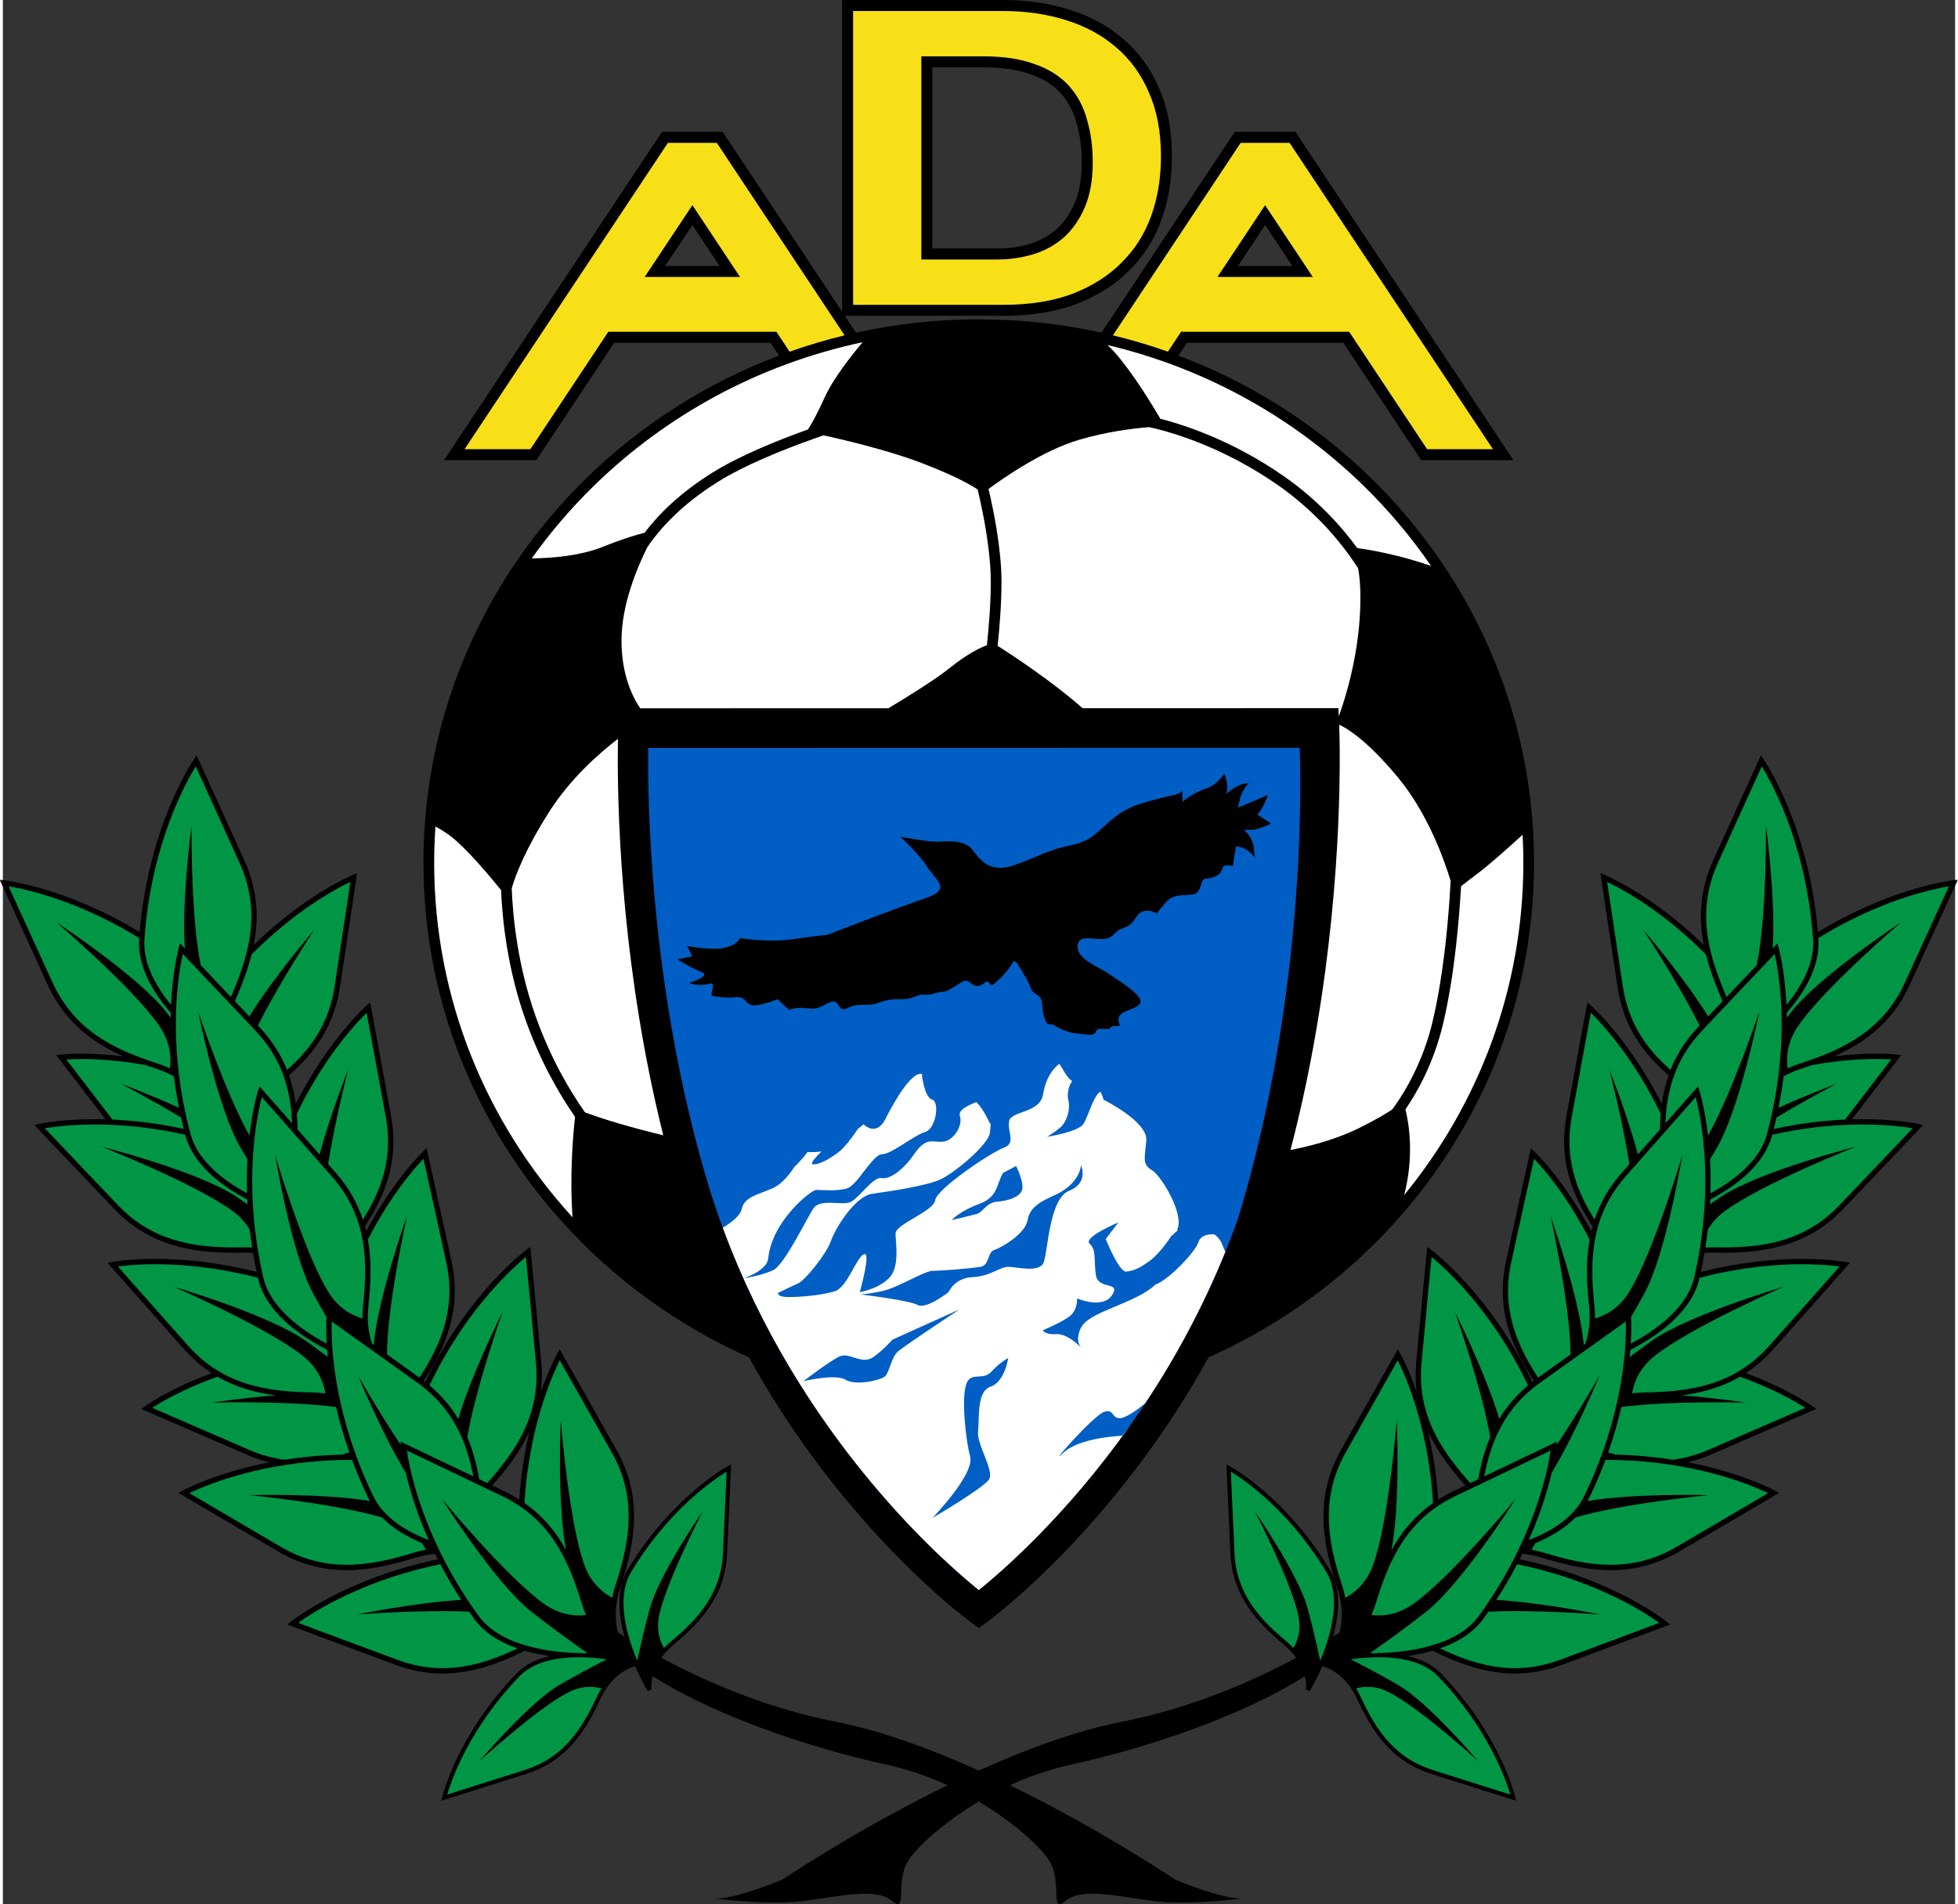 <?xml version="1.0" encoding="UTF-8" standalone="no"?>
<!-- Generator: Adobe Illustrator 15.0.2, SVG Export Plug-In . SVG Version: 6.00 Build 0)  -->

<svg
   xmlns:dc="http://purl.org/dc/elements/1.1/"
   xmlns:cc="http://creativecommons.org/ns#"
   xmlns:rdf="http://www.w3.org/1999/02/22-rdf-syntax-ns#"
   xmlns:svg="http://www.w3.org/2000/svg"
   xmlns="http://www.w3.org/2000/svg"
   xmlns:sodipodi="http://sodipodi.sourceforge.net/DTD/sodipodi-0.dtd"
   xmlns:inkscape="http://www.inkscape.org/namespaces/inkscape"
   version="1.1"
   id="Capa_1"
   x="0px"
   y="0px"
   width="142.929"
   height="138.994"
   viewBox="0 0 564.339 550.417"
   enable-background="new 0 0 612 792"
   xml:space="preserve"
   inkscape:version="0.48.2 r9819"
   sodipodi:docname="ad_alcorcon.svg"><rect x="0" y="0" width="564.339" height="550.417" fill="#333333" stroke="none"/><defs
   id="defs113" /><sodipodi:namedview
   pagecolor="#ffffff"
   bordercolor="#666666"
   borderopacity="1"
   objecttolerance="10"
   gridtolerance="10"
   guidetolerance="10"
   inkscape:pageopacity="0"
   inkscape:pageshadow="2"
   inkscape:window-width="1280"
   inkscape:window-height="968"
   id="namedview111"
   showgrid="false"
   fit-margin-top="0"
   fit-margin-left="0"
   fit-margin-right="0"
   fit-margin-bottom="0"
   inkscape:zoom="5.4031031"
   inkscape:cx="71.464523"
   inkscape:cy="69.497101"
   inkscape:window-x="-4"
   inkscape:window-y="-4"
   inkscape:window-maximized="1"
   inkscape:current-layer="Capa_1" />
<path
   d="m 551.198,284.735 c 6.487,-14.133 13.342,-29.182 13.342,-29.182 l 0.559,-1.232 -1.347,0.146 c -0.073,0.009 -17.665,1.942 -39.096,14.977 -2.646,-31.145 -15.646,-49.884 -15.695,-49.955 l -0.772,-1.111 -0.563,1.232 c 0,0 -6.873,15.04 -13.266,29.203 -2.505,5.536 -3.526,10.866 -3.524,16.011 0,2.822 0.312,5.584 0.841,8.299 -15.146,-14.694 -28.546,-20.167 -28.608,-20.193 l -1.253,-0.511 0.199,1.338 c 0,0.002 2.428,16.355 4.77,31.724 1.733,11.354 7.501,19.119 14.715,25.336 -0.945,2.717 -1.575,5.482 -1.964,8.277 -9.537,-18.833 -20.43,-28.383 -20.479,-28.428 l -1.018,-0.894 -0.249,1.333 c -0.002,0 -3.027,16.267 -5.809,31.547 -0.457,2.515 -0.671,4.932 -0.671,7.261 0,9.439 3.51,17.348 8.235,24.568 -0.131,0.477 -0.266,0.953 -0.379,1.432 -8.084,-15.185 -16.423,-23.023 -16.468,-23.065 l -0.985,-0.927 -0.296,1.323 c 0,0 -3.588,16.136 -6.902,31.324 -0.647,2.968 -0.945,5.814 -0.945,8.544 0.002,9.936 3.93,18.308 8.968,26.037 -0.138,0.106 -0.278,0.211 -0.416,0.317 -12.518,-25.904 -29.225,-38.16 -29.289,-38.21 l -1.093,-0.8 -0.132,1.348 c 0,0.003 -1.605,16.464 -3.045,31.95 -0.122,1.318 -0.184,2.608 -0.184,3.868 0,1.621 0.107,3.185 0.293,4.705 -2.488,-7.128 -4.743,-11.08 -4.761,-11.113 l -0.674,-1.175 -0.669,1.18 c 0,0 -8.153,14.39 -15.768,27.939 -3.66,6.515 -5.053,12.915 -5.051,19.161 0,6.973 1.72,13.745 3.894,20.376 1.004,3.063 1.376,5.776 1.376,8.127 0,1.941 -0.254,3.631 -0.62,5.062 -0.603,0.384 -1.233,0.78 -1.901,1.194 0.871,-3.147 1.477,-6.478 1.481,-9.723 0,-3.396 -0.657,-6.704 -2.378,-9.561 -12.839,-21.326 -28.929,-29.955 -28.987,-29.987 l -0.922,-0.495 0.044,1.045 c 0,0 0.553,12.729 1.113,24.686 0.559,12.187 7.56,19.787 15.369,26.288 1.553,1.298 2.733,2.612 3.639,3.886 -12.596,6.76 -30.218,14.514 -50.281,18.456 -13.372,2.628 -27.85,7.983 -41.477,14.131 -13.626,-6.147 -28.104,-11.503 -41.476,-14.131 -20.063,-3.942 -37.686,-11.696 -50.282,-18.456 0.906,-1.273 2.085,-2.588 3.639,-3.886 7.808,-6.501 14.81,-14.102 15.369,-26.288 0.561,-11.956 1.113,-24.686 1.113,-24.686 l 0.044,-1.045 -0.922,0.495 c -0.059,0.032 -16.148,8.661 -28.988,29.987 -1.721,2.856 -2.378,6.165 -2.378,9.561 0.005,3.245 0.611,6.575 1.481,9.723 -0.667,-0.414 -1.298,-0.811 -1.901,-1.194 -0.365,-1.431 -0.62,-3.12 -0.62,-5.062 0,-2.351 0.372,-5.063 1.376,-8.127 2.173,-6.631 3.894,-13.403 3.894,-20.376 0.002,-6.246 -1.391,-12.646 -5.051,-19.161 -7.614,-13.55 -15.768,-27.939 -15.768,-27.939 l -0.669,-1.18 -0.673,1.175 c -0.018,0.033 -2.272,3.985 -4.761,11.113 0.186,-1.521 0.292,-3.084 0.292,-4.705 0,-1.26 -0.061,-2.55 -0.182,-3.868 -1.44,-15.486 -3.045,-31.947 -3.045,-31.95 l -0.132,-1.348 -1.093,0.8 c -0.064,0.05 -16.772,12.306 -29.289,38.21 -0.138,-0.106 -0.279,-0.211 -0.416,-0.317 5.038,-7.729 8.965,-16.102 8.967,-26.037 0,-2.729 -0.297,-5.576 -0.945,-8.544 -3.315,-15.188 -6.903,-31.324 -6.903,-31.324 l -0.295,-1.323 -0.985,0.927 c -0.045,0.042 -8.385,7.881 -16.468,23.065 -0.113,-0.479 -0.248,-0.955 -0.378,-1.432 4.725,-7.221 8.235,-15.129 8.235,-24.568 0,-2.329 -0.213,-4.746 -0.671,-7.261 -2.779,-15.28 -5.806,-31.547 -5.808,-31.547 l -0.249,-1.333 -1.018,0.894 c -0.05,0.045 -10.941,9.595 -20.479,28.428 -0.389,-2.795 -1.019,-5.561 -1.964,-8.277 7.214,-6.217 12.982,-13.982 14.714,-25.336 2.342,-15.368 4.77,-31.722 4.77,-31.724 l 0.2,-1.338 -1.253,0.511 c -0.063,0.026 -13.462,5.5 -28.608,20.193 0.53,-2.715 0.84,-5.477 0.84,-8.299 0.002,-5.145 -1.02,-10.476 -3.524,-16.011 C 63.446,234.649 56.573,219.61 56.573,219.61 l -0.563,-1.232 -0.773,1.111 C 55.189,219.56 42.188,238.299 39.543,269.444 18.112,256.409 0.521,254.476 0.446,254.467 l -1.346,-0.146 0.56,1.232 c 0,0 6.854,15.049 13.341,29.182 4.919,10.713 12.886,16.628 21.814,20.618 -4.947,-0.599 -9.088,-0.773 -12.135,-0.773 -3.756,0 -5.881,0.253 -5.908,0.255 l -1.343,0.159 0.822,1.076 c 0,0.002 6.176,8.07 13.426,17.483 -1.036,-0.028 -2.046,-0.045 -3.011,-0.045 -10.081,0 -16.18,1.381 -16.226,1.39 l -1.32,0.301 0.931,0.984 c 0,0 11.378,12.007 22.111,23.246 10.227,10.715 22.555,12.709 34.891,12.698 0.859,0 1.718,-0.008 2.579,-0.025 0.211,-0.006 0.418,-0.006 0.629,-0.006 0.71,0 1.388,0.031 2.046,0.077 0.306,1.803 0.657,3.639 1.059,5.511 -11.774,-3.006 -21.925,-3.782 -29.267,-3.782 -7.82,0 -12.458,0.878 -12.496,0.886 l -1.33,0.252 0.895,1.018 c 0,0 10.947,12.401 21.285,24.018 2.493,2.8 5.142,5.042 7.904,6.842 -12.349,4.585 -19.204,9.521 -19.247,9.551 l -1.098,0.79 1.242,0.543 c 0,0 15.155,6.604 29.425,12.764 2.163,0.931 4.289,1.628 6.383,2.142 -15.784,3.058 -25.076,8.153 -25.128,8.181 l -1.184,0.653 1.165,0.687 c 0,0.002 14.244,8.396 27.658,16.242 6.703,3.92 13.327,5.396 19.805,5.396 0.01,0 0.018,0 0.028,0 6.705,0 13.253,-1.554 19.675,-3.537 2.14,-0.662 4.1,-1.015 5.885,-1.16 0.255,0.523 0.492,1.036 0.76,1.566 -26.985,5.601 -42.371,17.949 -42.432,17.999 l -1.058,0.846 1.27,0.479 c 0,0 15.49,5.808 30.068,11.203 4.718,1.744 9.22,2.489 13.542,2.487 8.542,-0.002 16.333,-2.896 23.781,-6.569 2.381,0.685 4.837,1.182 7.273,1.526 -3.698,0.831 -7.125,2.372 -9.7,5.033 -17.276,17.926 -21.453,35.694 -21.469,35.76 l -0.241,1.016 1,-0.309 c 0,0 12.145,-3.814 23.56,-7.461 11.626,-3.7 17.156,-12.428 21.417,-21.654 2.081,-4.486 4.833,-6.879 7.06,-8.171 1.113,-0.646 2.096,-1.015 2.791,-1.219 0.072,-0.021 0.126,-0.033 0.191,-0.051 1.875,4.259 3.618,7.124 3.624,7.146 l 1.101,-0.402 c -0.002,0 -0.048,-0.29 -0.048,-0.867 0.003,-0.686 0.079,-1.737 0.396,-3.012 0.824,0.536 1.653,1.059 2.484,1.557 15.481,9.285 40.229,18.568 64.989,23.99 6.377,1.393 12.339,3.508 17.75,5.982 -26.491,12.909 -47.745,27.274 -47.745,27.274 0,0 -13.989,5.885 -19.704,5.454 4.167,0.496 17.334,1.879 25.896,0.729 11.605,-1.542 20.88,-3.863 25.522,0 4.642,3.87 0.78,-5.404 4.642,-11.598 2.281,-3.648 9.668,-10.787 20.412,-17.143 10.744,6.355 18.131,13.494 20.412,17.143 3.863,6.193 0,15.468 4.643,11.598 4.643,-3.863 13.917,-1.542 25.522,0 8.562,1.149 21.729,-0.233 25.896,-0.729 -5.715,0.431 -19.704,-5.454 -19.704,-5.454 0,0 -21.253,-14.365 -47.744,-27.274 5.411,-2.475 11.373,-4.59 17.75,-5.982 24.761,-5.422 49.509,-14.705 64.989,-23.99 0.831,-0.498 1.659,-1.021 2.483,-1.557 0.317,1.274 0.394,2.326 0.397,3.012 0,0.577 -0.047,0.867 -0.049,0.867 l 1.101,0.402 c 0.006,-0.021 1.748,-2.887 3.624,-7.146 0.065,0.018 0.119,0.029 0.19,0.051 0.696,0.204 1.679,0.573 2.792,1.219 2.226,1.292 4.979,3.685 7.06,8.171 4.262,9.227 9.79,17.954 21.417,21.654 11.414,3.646 23.56,7.461 23.56,7.461 l 0.999,0.309 -0.24,-1.016 c -0.018,-0.065 -4.193,-17.834 -21.469,-35.76 -2.575,-2.661 -6.004,-4.202 -9.701,-5.033 2.436,-0.345 4.892,-0.842 7.273,-1.526 7.448,3.674 15.239,6.567 23.781,6.569 4.321,0.002 8.823,-0.743 13.542,-2.487 14.579,-5.396 30.068,-11.203 30.068,-11.203 l 1.27,-0.479 -1.058,-0.846 c -0.062,-0.05 -15.446,-12.398 -42.433,-17.999 0.269,-0.53 0.505,-1.043 0.761,-1.566 1.786,0.146 3.746,0.498 5.885,1.16 6.422,1.983 12.971,3.537 19.676,3.537 0.01,0 0.018,0 0.027,0 6.479,0 13.102,-1.476 19.806,-5.396 13.414,-7.847 27.658,-16.24 27.658,-16.242 l 1.164,-0.687 -1.183,-0.653 c -0.053,-0.027 -9.345,-5.123 -25.13,-8.181 2.094,-0.514 4.221,-1.211 6.384,-2.142 14.27,-6.16 29.425,-12.764 29.425,-12.764 l 1.242,-0.543 -1.099,-0.79 c -0.043,-0.029 -6.896,-4.966 -19.246,-9.551 2.763,-1.8 5.411,-4.042 7.904,-6.842 10.337,-11.616 21.283,-24.018 21.283,-24.018 l 0.896,-1.018 -1.329,-0.252 c -0.037,-0.008 -4.676,-0.886 -12.496,-0.886 -7.342,0 -17.492,0.776 -29.266,3.782 0.401,-1.872 0.753,-3.708 1.058,-5.511 0.659,-0.046 1.336,-0.077 2.047,-0.077 0.211,0 0.418,0 0.629,0.006 0.861,0.018 1.721,0.025 2.58,0.025 12.335,0.011 24.663,-1.983 34.891,-12.698 10.733,-11.239 22.11,-23.246 22.11,-23.246 l 0.932,-0.984 -1.321,-0.301 c -0.044,-0.009 -6.144,-1.39 -16.225,-1.39 -0.966,0 -1.975,0.017 -3.011,0.045 7.249,-9.413 13.426,-17.481 13.426,-17.483 l 0.822,-1.076 -1.344,-0.159 c -0.027,-0.002 -2.151,-0.255 -5.907,-0.255 -3.047,0 -7.188,0.175 -12.135,0.773 8.929,-3.99 16.896,-9.905 21.815,-20.618 z M 149.286,433.468 c -1.307,-0.826 -2.68,-1.612 -4.169,-2.327 -1.216,-0.584 -2.438,-1.171 -3.657,-1.757 4.207,-4.724 8.07,-9.755 10.726,-15.486 -1.311,5.637 -2.402,12.205 -2.9,19.57 z m 269.793,-2.327 c -1.489,0.715 -2.862,1.501 -4.169,2.327 -0.498,-7.365 -1.589,-13.934 -2.899,-19.57 2.656,5.731 6.519,10.763 10.727,15.486 -1.22,0.586 -2.443,1.173 -3.659,1.757 z"
   id="path3"
   inkscape:connector-curvature="0" />
<path
   d="m 107.129,432.56 c -10.922,-22.441 -12.11,-41.593 -12.11,-48.853 0,-0.685 0.011,-1.261 0.025,-1.725 3.514,2.505 14.508,10.345 24.946,17.832 10.019,7.202 14.012,16.685 16.004,26.95 -10.683,-5.116 -19.818,-9.465 -19.82,-9.465 l -1.221,-0.581 0.088,0.977 c -6.652,-9.939 -12.434,-20.177 -12.434,-20.177 0,0 6.713,16.375 13.861,28.217 1.131,4.811 3.135,11.58 6.623,19.438 -6.807,-2.633 -13.078,-6.637 -15.962,-12.613 z"
   id="path5"
   inkscape:connector-curvature="0"
   style="fill:#009645" />
<path
   d="m 127.117,482.204 c -4.144,0 -8.455,-0.711 -13.005,-2.393 -12.048,-4.459 -24.7,-9.192 -28.742,-10.706 0.538,-0.387 1.271,-0.897 2.198,-1.505 5.857,-3.838 19.321,-11.442 38.896,-15.436 1.736,3.324 3.729,6.775 6.022,10.305 -13.606,0.826 -30.002,4.227 -30.002,4.227 0,0 18.118,-1.442 32.289,-0.826 0.475,0.682 0.954,1.364 1.451,2.05 3.038,4.153 7.538,6.85 12.527,8.583 -6.896,3.277 -13.994,5.704 -21.634,5.701 z"
   id="path7"
   inkscape:connector-curvature="0"
   style="fill:#009645" />
<path
   d="m 162.794,448.062 c -2.647,-13.857 -1.523,-37.576 -1.523,-37.576 0,0 2.235,28.666 6.71,41.556 1.788,5.15 4.974,8.108 8.155,9.811 0.227,-1.159 0.538,-2.372 0.953,-3.638 2.152,-6.562 3.817,-13.179 3.815,-19.894 -0.002,-6.02 -1.326,-12.119 -4.852,-18.404 -6.293,-11.198 -12.943,-22.95 -15.07,-26.706 -0.282,0.561 -0.646,1.311 -1.071,2.246 -1.038,2.293 -2.424,5.676 -3.813,10.022 -2.302,7.206 -4.603,17.064 -5.324,28.976 5.363,3.745 9.157,8.427 12.02,13.607 z"
   id="path9"
   inkscape:connector-curvature="0"
   style="fill:#009645" />
<path
   d="m 137.473,467.013 c -9.376,-12.923 -14.594,-25.214 -17.466,-34.266 -1.437,-4.526 -2.287,-8.241 -2.778,-10.822 -0.206,-1.088 -0.348,-1.969 -0.442,-2.624 3.897,1.856 16.086,7.669 27.663,13.23 13.726,6.604 19.006,18.228 22.818,30.772 0.388,1.282 0.834,2.45 1.315,3.534 -3.584,0.432 -7.898,-0.164 -12.326,-3.362 -11.053,-7.982 -29.33,-30.182 -29.33,-30.182 0,0 15.306,24.22 25.707,32.493 5.673,4.5 11.894,8.965 16.402,12.114 -10.515,-0.006 -25.161,-1.956 -31.563,-10.887 z"
   id="path11"
   inkscape:connector-curvature="0"
   style="fill:#009645" />
<path
   d="m 163.279,489.29 c -9.288,4.899 -25.6,19.87 -25.6,19.87 0,0 14.269,-16.838 23.082,-22.029 4.809,-2.824 10.033,-5.564 13.81,-7.485 -2.462,-0.34 -5.241,-0.591 -8.092,-0.59 -0.016,0 -0.031,0 -0.046,0 -6.403,0 -13.057,1.295 -17.104,5.508 -8.534,8.855 -13.829,17.671 -16.989,24.267 -2.251,4.699 -3.414,8.25 -3.896,9.907 3.173,-0.997 13.086,-4.117 22.515,-7.131 11.17,-3.565 16.452,-11.861 20.695,-21.017 0.431,-0.931 0.894,-1.769 1.373,-2.541 -2.688,-0.712 -6.032,-0.726 -9.748,1.241 z"
   id="path13"
   inkscape:connector-curvature="0"
   style="fill:#009645" />
<path
   d="m 208.158,448.99 c -0.546,11.709 -7.197,18.96 -14.942,25.427 -0.789,0.656 -1.48,1.321 -2.102,1.984 -1.384,-2.411 -2.265,-5.635 -1.332,-9.731 2.33,-10.243 12.573,-29.882 12.573,-29.882 0,0 -12.564,18.141 -15.292,28.007 -1.486,5.377 -2.786,11.13 -3.666,15.271 -2.004,-4.762 -3.991,-10.97 -3.986,-16.708 0,-3.245 0.628,-6.327 2.205,-8.944 6.343,-10.534 13.487,-17.931 19.044,-22.689 2.777,-2.38 5.156,-4.1 6.838,-5.223 0.708,-0.473 1.289,-0.838 1.725,-1.103 -0.146,3.323 -0.602,13.711 -1.065,23.591 z"
   id="path15"
   inkscape:connector-curvature="0"
   style="fill:#009645" />
<path
   d="m 75.25,369.126 c -2.385,-10.375 -3.178,-19.764 -3.178,-27.673 0,-7.908 0.795,-14.336 1.586,-18.779 0.449,-2.521 0.896,-4.393 1.198,-5.54 2.861,3.232 11.813,13.348 20.297,22.989 7.5,8.535 9.569,17.775 9.578,27.36 0,3.27 -0.246,6.57 -0.603,9.886 -0.124,1.151 -0.18,2.252 -0.18,3.299 0,0.153 0.008,0.301 0.01,0.452 -3.467,-1.002 -7.203,-3.231 -10.028,-7.898 -7.053,-11.683 -15.198,-39.253 -15.198,-39.253 0,0 4.62,28.289 10.971,39.955 1.239,2.277 2.547,4.58 3.849,6.814 -0.028,0.448 -0.078,1.458 -0.078,2.97 0,1.242 0.036,2.826 0.144,4.698 -8.162,-4.38 -16.483,-10.822 -18.368,-19.28 z"
   id="path17"
   inkscape:connector-curvature="0"
   style="fill:#009645" />
<path
   d="m 141.327,373.05 c 3.139,-3.564 5.886,-6.208 7.844,-7.956 0.826,-0.737 1.508,-1.313 2.02,-1.732 0.418,4.297 1.718,17.739 2.909,30.535 0.117,1.272 0.173,2.517 0.173,3.727 0,12.888 -6.446,22.341 -14.263,31.067 -0.767,-0.369 -1.538,-0.738 -2.296,-1.102 -0.75,-4.175 -1.817,-8.273 -3.448,-12.181 2.419,-14.301 10.163,-36.142 10.163,-36.142 0,0 -8.754,17.397 -12.796,30.887 -2.083,-3.489 -4.792,-6.753 -8.319,-9.699 5.786,-12.063 12.503,-21.151 18.013,-27.404 z"
   id="path19"
   inkscape:connector-curvature="0"
   style="fill:#009645" />
<path
   d="m 118.624,448.853 c -6.355,1.962 -12.757,3.47 -19.219,3.468 -6.258,-0.003 -12.574,-1.401 -19.054,-5.187 -11.085,-6.482 -22.72,-13.332 -26.437,-15.521 0.531,-0.256 1.232,-0.581 2.099,-0.959 6.601,-2.876 22.618,-8.657 44.688,-8.657 0.076,0 0.155,0.004 0.231,0.004 1.352,3.624 2.931,7.377 4.808,11.235 0.109,0.223 0.233,0.435 0.35,0.651 -13.991,-2.32 -34.907,-1.69 -34.907,-1.69 0,0 24.666,2.356 38.443,6.457 3.122,3.194 7.192,5.59 11.51,7.395 0.439,0.635 0.819,1.28 1.149,1.925 -1.169,0.208 -2.381,0.483 -3.661,0.879 z"
   id="path21"
   inkscape:connector-curvature="0"
   style="fill:#009645" />
<path
   d="m 112.964,345.767 c 2.684,-3.916 5.09,-6.872 6.819,-8.846 0.731,-0.832 1.338,-1.487 1.797,-1.966 0.934,4.208 3.856,17.389 6.595,29.941 0.625,2.865 0.91,5.597 0.91,8.216 0.001,9.471 -3.73,17.525 -8.665,25.112 -3.161,-2.268 -6.357,-4.557 -9.377,-6.717 0.019,-14.133 5.759,-39.956 5.759,-39.956 0,0 -8.329,23.236 -9.608,37.205 -0.139,-0.1 -0.282,-0.202 -0.42,-0.301 -0.745,-2.092 -1.281,-4.669 -1.283,-7.789 0,-0.99 0.054,-2.036 0.172,-3.135 0.362,-3.348 0.611,-6.704 0.611,-10.05 0.002,-3.079 -0.211,-6.152 -0.747,-9.194 2.514,-4.903 5.082,-9.082 7.437,-12.52 z"
   id="path23"
   inkscape:connector-curvature="0"
   style="fill:#009645" />
<path
   d="m 53.605,389.048 c -8.543,-9.6 -17.49,-19.723 -20.347,-22.956 0.485,-0.065 1.098,-0.14 1.832,-0.216 2.095,-0.217 5.156,-0.433 9.008,-0.433 7.386,0 17.683,0.806 29.629,3.934 0.006,0.031 0.012,0.062 0.019,0.092 2.223,9.539 11.41,16.279 19.995,20.748 0.05,0.65 0.112,1.338 0.181,2.044 -2.001,-1.518 -4.059,-3.045 -6.106,-4.506 -10.813,-7.726 -38.314,-15.759 -38.314,-15.759 0,0 26.379,11.45 37.106,19.87 4.288,3.368 6.046,7.349 6.619,10.913 -1.173,-0.163 -2.415,-0.269 -3.751,-0.287 -13.11,-0.194 -25.737,-2.083 -35.871,-13.444 z"
   id="path25"
   inkscape:connector-curvature="0"
   style="fill:#009645" />
<path
   d="m 54.22,327.713 c -3.234,-12.111 -4.216,-22.939 -4.216,-31.62 0,-6.718 0.587,-12.151 1.173,-15.9 0.309,-1.968 0.614,-3.461 0.835,-4.437 2.973,3.13 12.268,12.923 21.079,22.265 7.703,8.173 10.128,17.227 10.514,26.674 -4.965,-5.618 -8.53,-9.644 -8.53,-9.644 l -0.899,-1.013 -0.413,1.29 c -0.013,0.038 -1.527,4.772 -2.479,12.91 -7.057,-12.556 -14.814,-35.79 -14.814,-35.79 0,0 5.605,28.101 12.358,39.542 0.612,1.037 1.24,2.076 1.874,3.113 -0.108,1.994 -0.172,4.111 -0.173,6.35 0,1.133 0.023,2.304 0.058,3.495 C 63.188,340.9 56.167,335.2 54.22,327.713 z"
   id="path27"
   inkscape:connector-curvature="0"
   style="fill:#009645" />
<path
   d="m 96.166,303.287 c 2.816,-3.821 5.325,-6.694 7.122,-8.607 0.759,-0.808 1.388,-1.44 1.863,-1.903 0.789,4.246 3.251,17.526 5.547,30.154 0.442,2.424 0.647,4.749 0.647,6.983 0.001,8.57 -3.016,15.862 -7.278,22.629 -1.526,-4.625 -3.964,-9.138 -7.753,-13.439 -0.762,-0.865 -1.527,-1.735 -2.292,-2.603 2.09,-13.086 5.776,-27.292 5.776,-27.292 0,0 -4.937,12.388 -8.257,24.478 -2.203,-2.499 -4.359,-4.942 -6.341,-7.187 -0.02,-1.522 -0.095,-3.042 -0.223,-4.557 3.701,-7.677 7.685,-13.903 11.189,-18.656 z"
   id="path29"
   inkscape:connector-curvature="0"
   style="fill:#009645" />
<path
   d="m 70.26,360.552 c -0.215,0 -0.439,0.002 -0.669,0.008 -0.84,0.017 -1.691,0.025 -2.54,0.025 -12.21,-0.011 -23.929,-1.928 -33.774,-12.223 -8.869,-9.285 -18.164,-19.084 -21.135,-22.218 0.692,-0.118 1.644,-0.265 2.837,-0.413 2.733,-0.339 6.715,-0.681 11.686,-0.681 6.973,0 15.894,0.675 26.04,2.955 0.01,0.035 0.017,0.068 0.026,0.104 2.286,8.449 10.059,14.472 17.923,18.629 0.02,0.453 0.049,0.918 0.074,1.377 -1.098,-0.754 -2.201,-1.505 -3.3,-2.233 -11.078,-7.35 -38.845,-14.406 -38.845,-14.406 0,0 26.76,10.517 37.774,18.56 2.277,1.663 3.879,3.514 4.997,5.403 0.194,1.685 0.427,3.408 0.704,5.169 -0.584,-0.033 -1.179,-0.056 -1.798,-0.056 z"
   id="path31"
   inkscape:connector-curvature="0"
   style="fill:#009645" />
<path
   d="m 40.887,272.623 c 0,-0.416 0.015,-0.831 0.043,-1.246 1.124,-15.927 5.028,-28.693 8.646,-37.474 1.809,-4.389 3.547,-7.782 4.829,-10.072 0.541,-0.967 0.999,-1.733 1.347,-2.295 1.792,3.924 7.396,16.208 12.679,27.913 2.415,5.342 3.387,10.435 3.387,15.376 0.002,7.914 -2.509,15.455 -5.68,22.865 -0.074,0.172 -0.134,0.339 -0.204,0.509 -3.304,-3.491 -6.351,-6.705 -8.736,-9.22 -2.907,-13.846 -2.661,-40.214 -2.661,-40.214 0,0 -2.879,21.21 -1.939,35.368 -0.283,-0.297 -0.44,-0.463 -0.44,-0.463 l -0.934,-0.982 -0.368,1.302 c -0.014,0.046 -1.746,6.212 -2.254,16.48 -4.369,-5.371 -7.753,-11.573 -7.715,-17.847 z"
   id="path33"
   inkscape:connector-curvature="0"
   style="fill:#009645" />
<path
   d="m 88.534,261.936 c 3.908,-2.696 7.211,-4.595 9.535,-5.817 0.98,-0.516 1.782,-0.909 2.381,-1.192 -0.636,4.269 -2.626,17.622 -4.563,30.32 -1.64,10.687 -6.938,18.036 -13.761,24.021 -1.69,-4.266 -4.216,-8.397 -7.909,-12.307 -0.161,-0.171 -0.324,-0.343 -0.486,-0.515 6.333,-12.672 16.317,-27.729 16.317,-27.729 0,0 -11.503,13.358 -18.809,25.089 -1.393,-1.476 -2.78,-2.943 -4.134,-4.374 0.144,-0.376 0.29,-0.753 0.455,-1.138 1.727,-4.039 3.275,-8.154 4.339,-12.382 5.992,-6.043 11.779,-10.626 16.635,-13.976 z"
   id="path35"
   inkscape:connector-curvature="0"
   style="fill:#009645" />
<path
   d="M 14.402,284.09 C 9.04,272.411 3.438,260.126 1.649,256.198 c 0.654,0.107 1.533,0.265 2.617,0.49 6.402,1.333 19.817,5.026 35.134,14.474 -0.002,0.036 -0.006,0.07 -0.009,0.105 -0.033,0.45 -0.047,0.902 -0.047,1.354 0.019,7.384 4.155,14.344 9.17,20.144 -0.013,0.458 -0.024,0.923 -0.033,1.393 -0.328,-0.435 -0.655,-0.872 -0.984,-1.301 -8.081,-10.553 -32.041,-26.268 -32.041,-26.268 0,0 21.883,18.654 29.681,29.839 3.118,4.482 3.635,8.807 3.137,12.385 -1.073,-0.497 -2.229,-0.962 -3.501,-1.37 -12.475,-4.025 -24,-9.511 -30.371,-23.353 z"
   id="path37"
   inkscape:connector-curvature="0"
   style="fill:#009645" />
<path
   d="m 18.331,306.252 c 0.97,-0.063 2.437,-0.129 4.346,-0.129 4.258,0 10.685,0.335 18.552,1.756 1.02,0.356 2.043,0.705 3.072,1.035 1.969,0.634 3.665,1.394 5.132,2.22 0.367,2.911 0.867,5.956 1.494,9.095 -8.883,-4.029 -16.808,-6.96 -16.808,-6.96 0,0 8.355,4.344 17.397,9.774 0.243,1.088 0.493,2.18 0.773,3.292 -7.688,-1.677 -14.654,-2.442 -20.61,-2.708 -5.956,-7.733 -11.322,-14.732 -13.348,-17.375 z"
   id="path39"
   inkscape:connector-curvature="0"
   style="fill:#009645" />
<path
   d="m 71.29,419.145 c -11.792,-5.09 -24.171,-10.476 -28.126,-12.196 0.557,-0.357 1.315,-0.829 2.272,-1.386 3.307,-1.928 8.942,-4.862 16.594,-7.612 5.296,3.069 10.979,4.625 16.8,5.395 -9.885,0.781 -18.455,2.096 -18.455,2.096 0,0 21.554,-0.589 35.955,1.268 0.939,4.068 2.175,8.465 3.818,13.13 -0.711,0.229 -1.424,0.449 -2.141,0.651 -6.04,0.129 -11.596,0.677 -16.607,1.46 -3.275,-0.426 -6.634,-1.311 -10.11,-2.806 z"
   id="path41"
   inkscape:connector-curvature="0"
   style="fill:#009645" />
<path
   d="m 457.068,432.56 c 10.922,-22.441 12.109,-41.593 12.109,-48.853 0,-0.685 -0.011,-1.261 -0.024,-1.725 -3.514,2.505 -14.508,10.345 -24.945,17.832 -10.02,7.202 -14.013,16.685 -16.004,26.95 10.682,-5.116 19.817,-9.465 19.819,-9.465 l 1.221,-0.581 -0.088,0.977 c 6.652,-9.939 12.434,-20.177 12.434,-20.177 0,0 -6.713,16.375 -13.86,28.217 -1.132,4.811 -3.136,11.58 -6.623,19.438 6.806,-2.633 13.077,-6.637 15.961,-12.613 z"
   id="path43"
   inkscape:connector-curvature="0"
   style="fill:#009645" />
<path
   d="m 437.08,482.204 c 4.144,0 8.454,-0.711 13.005,-2.393 12.048,-4.459 24.7,-9.192 28.742,-10.706 -0.538,-0.387 -1.271,-0.897 -2.199,-1.505 -5.856,-3.838 -19.319,-11.442 -38.895,-15.436 -1.735,3.324 -3.729,6.775 -6.023,10.305 13.607,0.826 30.004,4.227 30.004,4.227 0,0 -18.118,-1.442 -32.289,-0.826 -0.475,0.682 -0.954,1.364 -1.451,2.05 -3.038,4.153 -7.538,6.85 -12.526,8.583 6.893,3.277 13.992,5.704 21.632,5.701 z"
   id="path45"
   inkscape:connector-curvature="0"
   style="fill:#009645" />
<path
   d="m 401.403,448.062 c 2.646,-13.857 1.523,-37.576 1.523,-37.576 0,0 -2.235,28.666 -6.711,41.556 -1.787,5.15 -4.974,8.108 -8.154,9.811 -0.228,-1.159 -0.538,-2.372 -0.953,-3.638 -2.152,-6.562 -3.817,-13.179 -3.815,-19.894 0.002,-6.02 1.325,-12.119 4.852,-18.404 6.293,-11.198 12.943,-22.95 15.07,-26.706 0.282,0.561 0.646,1.311 1.07,2.246 1.038,2.293 2.425,5.676 3.813,10.022 2.303,7.206 4.604,17.064 5.323,28.976 -5.361,3.745 -9.156,8.427 -12.018,13.607 z"
   id="path47"
   inkscape:connector-curvature="0"
   style="fill:#009645" />
<path
   d="m 426.723,467.013 c 9.378,-12.923 14.595,-25.214 17.467,-34.266 1.438,-4.526 2.287,-8.241 2.777,-10.822 0.206,-1.088 0.348,-1.969 0.442,-2.624 -3.896,1.856 -16.086,7.669 -27.663,13.23 -13.726,6.604 -19.006,18.228 -22.817,30.772 -0.388,1.282 -0.834,2.45 -1.314,3.534 3.584,0.432 7.897,-0.164 12.325,-3.362 11.054,-7.982 29.33,-30.182 29.33,-30.182 0,0 -15.305,24.22 -25.707,32.493 -5.673,4.5 -11.894,8.965 -16.401,12.114 10.513,-0.006 25.16,-1.956 31.561,-10.887 z"
   id="path49"
   inkscape:connector-curvature="0"
   style="fill:#009645" />
<path
   d="m 400.917,489.29 c 9.288,4.899 25.6,19.87 25.6,19.87 0,0 -14.268,-16.838 -23.082,-22.029 -4.809,-2.824 -10.033,-5.564 -13.809,-7.485 2.461,-0.34 5.239,-0.591 8.091,-0.59 0.016,0 0.031,0 0.047,0 6.403,0 13.056,1.295 17.104,5.508 8.534,8.855 13.829,17.671 16.99,24.267 2.25,4.699 3.412,8.25 3.896,9.907 -3.174,-0.997 -13.086,-4.117 -22.516,-7.131 -11.171,-3.565 -16.451,-11.861 -20.694,-21.017 -0.431,-0.931 -0.894,-1.769 -1.373,-2.541 2.687,-0.712 6.031,-0.726 9.746,1.241 z"
   id="path51"
   inkscape:connector-curvature="0"
   style="fill:#009645" />
<path
   d="m 356.038,448.99 c 0.546,11.709 7.198,18.96 14.942,25.427 0.788,0.656 1.479,1.321 2.102,1.984 1.384,-2.411 2.266,-5.635 1.331,-9.731 -2.329,-10.243 -12.572,-29.882 -12.572,-29.882 0,0 12.563,18.141 15.292,28.007 1.486,5.377 2.786,11.13 3.665,15.271 2.005,-4.762 3.992,-10.97 3.987,-16.708 0,-3.245 -0.628,-6.327 -2.205,-8.944 -6.343,-10.534 -13.487,-17.931 -19.045,-22.689 -2.776,-2.38 -5.155,-4.1 -6.837,-5.223 -0.708,-0.473 -1.288,-0.838 -1.725,-1.103 0.146,3.323 0.603,13.711 1.065,23.591 z"
   id="path53"
   inkscape:connector-curvature="0"
   style="fill:#009645" />
<path
   d="m 488.947,369.126 c 2.385,-10.375 3.178,-19.764 3.178,-27.673 0,-7.908 -0.795,-14.336 -1.587,-18.779 -0.449,-2.521 -0.895,-4.393 -1.198,-5.54 -2.86,3.232 -11.813,13.348 -20.297,22.989 -7.501,8.535 -9.569,17.775 -9.577,27.36 0,3.27 0.245,6.57 0.603,9.886 0.125,1.151 0.18,2.252 0.18,3.299 0,0.153 -0.008,0.301 -0.011,0.452 3.469,-1.002 7.203,-3.231 10.028,-7.898 7.054,-11.683 15.199,-39.253 15.199,-39.253 0,0 -4.621,28.289 -10.973,39.955 -1.238,2.277 -2.547,4.58 -3.848,6.814 0.027,0.448 0.076,1.458 0.076,2.97 0,1.242 -0.035,2.826 -0.144,4.698 8.165,-4.38 16.486,-10.822 18.371,-19.28 z"
   id="path55"
   inkscape:connector-curvature="0"
   style="fill:#009645" />
<path
   d="m 422.869,373.05 c -3.141,-3.564 -5.886,-6.208 -7.845,-7.956 -0.825,-0.737 -1.508,-1.313 -2.021,-1.732 -0.417,4.297 -1.718,17.739 -2.907,30.535 -0.117,1.272 -0.175,2.517 -0.175,3.727 0,12.888 6.447,22.341 14.264,31.067 0.767,-0.369 1.538,-0.738 2.296,-1.102 0.751,-4.175 1.817,-8.273 3.449,-12.181 -2.42,-14.301 -10.163,-36.142 -10.163,-36.142 0,0 8.754,17.397 12.796,30.887 2.084,-3.489 4.792,-6.753 8.319,-9.699 -5.786,-12.063 -12.502,-21.151 -18.013,-27.404 z"
   id="path57"
   inkscape:connector-curvature="0"
   style="fill:#009645" />
<path
   d="m 445.573,448.853 c 6.355,1.962 12.757,3.47 19.219,3.468 6.258,-0.003 12.574,-1.401 19.055,-5.187 11.084,-6.482 22.719,-13.332 26.437,-15.521 -0.532,-0.256 -1.233,-0.581 -2.101,-0.959 -6.599,-2.876 -22.617,-8.657 -44.687,-8.657 -0.076,0 -0.155,0.004 -0.23,0.004 -1.353,3.624 -2.932,7.377 -4.809,11.235 -0.109,0.223 -0.233,0.435 -0.351,0.651 13.991,-2.32 34.908,-1.69 34.908,-1.69 0,0 -24.667,2.356 -38.443,6.457 -3.122,3.194 -7.191,5.59 -11.511,7.395 -0.439,0.635 -0.819,1.28 -1.148,1.925 1.168,0.208 2.381,0.483 3.661,0.879 z"
   id="path59"
   inkscape:connector-curvature="0"
   style="fill:#009645" />
<path
   d="m 451.233,345.767 c -2.684,-3.916 -5.091,-6.872 -6.819,-8.846 -0.731,-0.832 -1.339,-1.487 -1.797,-1.966 -0.934,4.208 -3.856,17.389 -6.595,29.941 -0.625,2.865 -0.91,5.597 -0.91,8.216 -0.002,9.471 3.729,17.525 8.664,25.112 3.162,-2.268 6.357,-4.557 9.378,-6.717 -0.02,-14.133 -5.76,-39.956 -5.76,-39.956 0,0 8.329,23.236 9.607,37.205 0.141,-0.1 0.283,-0.202 0.42,-0.301 0.746,-2.092 1.282,-4.669 1.284,-7.789 0,-0.99 -0.055,-2.036 -0.174,-3.135 -0.361,-3.348 -0.61,-6.704 -0.61,-10.05 -0.002,-3.079 0.212,-6.152 0.748,-9.194 -2.513,-4.903 -5.082,-9.082 -7.436,-12.52 z"
   id="path61"
   inkscape:connector-curvature="0"
   style="fill:#009645" />
<path
   d="m 510.591,389.048 c 8.544,-9.6 17.49,-19.723 20.347,-22.956 -0.486,-0.065 -1.098,-0.14 -1.832,-0.216 -2.095,-0.217 -5.156,-0.433 -9.008,-0.433 -7.385,0 -17.683,0.806 -29.628,3.934 -0.007,0.031 -0.013,0.062 -0.02,0.092 -2.224,9.539 -11.409,16.279 -19.995,20.748 -0.05,0.65 -0.112,1.338 -0.182,2.044 2.002,-1.518 4.06,-3.045 6.106,-4.506 10.813,-7.726 38.314,-15.759 38.314,-15.759 0,0 -26.379,11.45 -37.105,19.87 -4.287,3.368 -6.046,7.349 -6.619,10.913 1.173,-0.163 2.415,-0.269 3.751,-0.287 13.11,-0.194 25.737,-2.083 35.871,-13.444 z"
   id="path63"
   inkscape:connector-curvature="0"
   style="fill:#009645" />
<path
   d="m 509.977,327.713 c 3.233,-12.111 4.216,-22.939 4.216,-31.62 0,-6.718 -0.587,-12.151 -1.175,-15.9 -0.307,-1.968 -0.613,-3.461 -0.834,-4.437 -2.973,3.13 -12.269,12.923 -21.079,22.265 -7.703,8.173 -10.129,17.227 -10.514,26.674 4.965,-5.618 8.53,-9.644 8.53,-9.644 l 0.899,-1.013 0.413,1.29 c 0.014,0.038 1.527,4.772 2.479,12.91 7.057,-12.556 14.814,-35.79 14.814,-35.79 0,0 -5.606,28.101 -12.359,39.542 -0.611,1.037 -1.24,2.076 -1.874,3.113 0.108,1.994 0.173,4.111 0.173,6.35 0,1.133 -0.022,2.304 -0.058,3.495 7.4,-4.048 14.421,-9.748 16.369,-17.235 z"
   id="path65"
   inkscape:connector-curvature="0"
   style="fill:#009645" />
<path
   d="m 468.031,303.287 c -2.815,-3.821 -5.324,-6.694 -7.122,-8.607 -0.759,-0.808 -1.388,-1.44 -1.862,-1.903 -0.788,4.246 -3.252,17.526 -5.547,30.154 -0.442,2.424 -0.647,4.749 -0.647,6.983 -0.002,8.57 3.017,15.862 7.278,22.629 1.526,-4.625 3.964,-9.138 7.752,-13.439 0.763,-0.865 1.528,-1.735 2.293,-2.603 -2.091,-13.086 -5.777,-27.292 -5.777,-27.292 0,0 4.938,12.388 8.259,24.478 2.201,-2.499 4.357,-4.942 6.34,-7.187 0.02,-1.522 0.096,-3.042 0.223,-4.557 -3.703,-7.677 -7.686,-13.903 -11.19,-18.656 z"
   id="path67"
   inkscape:connector-curvature="0"
   style="fill:#009645" />
<path
   d="m 493.937,360.552 c 0.215,0 0.438,0.002 0.669,0.008 0.841,0.017 1.69,0.025 2.54,0.025 12.209,-0.011 23.928,-1.928 33.774,-12.223 8.868,-9.285 18.164,-19.084 21.135,-22.218 -0.693,-0.118 -1.644,-0.265 -2.837,-0.413 -2.732,-0.339 -6.715,-0.681 -11.686,-0.681 -6.973,0 -15.893,0.675 -26.04,2.955 -0.01,0.035 -0.017,0.068 -0.026,0.104 -2.286,8.449 -10.058,14.472 -17.923,18.629 -0.02,0.453 -0.049,0.918 -0.074,1.377 1.099,-0.754 2.201,-1.505 3.3,-2.233 11.079,-7.35 38.846,-14.406 38.846,-14.406 0,0 -26.762,10.517 -37.774,18.56 -2.277,1.663 -3.879,3.514 -4.997,5.403 -0.193,1.685 -0.428,3.408 -0.704,5.169 0.582,-0.033 1.178,-0.056 1.797,-0.056 z"
   id="path69"
   inkscape:connector-curvature="0"
   style="fill:#009645" />
<path
   d="m 523.31,272.623 c 0,-0.416 -0.016,-0.831 -0.044,-1.246 -1.124,-15.927 -5.028,-28.693 -8.646,-37.474 -1.809,-4.389 -3.547,-7.782 -4.829,-10.072 -0.54,-0.967 -0.998,-1.733 -1.348,-2.295 -1.792,3.924 -7.395,16.208 -12.679,27.913 -2.413,5.342 -3.386,10.435 -3.386,15.376 -0.002,7.914 2.508,15.455 5.68,22.865 0.074,0.172 0.133,0.339 0.203,0.509 3.304,-3.491 6.352,-6.705 8.736,-9.22 2.907,-13.846 2.661,-40.214 2.661,-40.214 0,0 2.879,21.21 1.938,35.368 0.284,-0.297 0.44,-0.463 0.44,-0.463 l 0.934,-0.982 0.368,1.302 c 0.014,0.046 1.746,6.212 2.254,16.48 4.371,-5.371 7.755,-11.573 7.718,-17.847 z"
   id="path71"
   inkscape:connector-curvature="0"
   style="fill:#009645" />
<path
   d="m 475.662,261.936 c -3.907,-2.696 -7.212,-4.595 -9.535,-5.817 -0.98,-0.516 -1.781,-0.909 -2.381,-1.192 0.636,4.269 2.627,17.622 4.563,30.32 1.64,10.687 6.938,18.036 13.761,24.021 1.692,-4.266 4.217,-8.397 7.91,-12.307 0.161,-0.171 0.324,-0.343 0.486,-0.515 -6.333,-12.672 -16.317,-27.729 -16.317,-27.729 0,0 11.503,13.358 18.808,25.089 1.395,-1.476 2.781,-2.943 4.134,-4.374 -0.143,-0.376 -0.289,-0.753 -0.454,-1.138 -1.727,-4.039 -3.275,-8.154 -4.339,-12.382 -5.992,-6.043 -11.78,-10.626 -16.636,-13.976 z"
   id="path73"
   inkscape:connector-curvature="0"
   style="fill:#009645" />
<path
   d="m 549.795,284.09 c 5.36,-11.679 10.963,-23.964 12.753,-27.892 -0.654,0.107 -1.533,0.265 -2.617,0.49 -6.403,1.333 -19.817,5.026 -35.135,14.474 0.003,0.036 0.007,0.07 0.009,0.105 0.033,0.45 0.047,0.902 0.047,1.354 -0.019,7.384 -4.154,14.344 -9.17,20.144 0.014,0.458 0.024,0.923 0.033,1.393 0.328,-0.435 0.655,-0.872 0.983,-1.301 8.081,-10.553 32.04,-26.268 32.04,-26.268 0,0 -21.882,18.654 -29.68,29.839 -3.118,4.482 -3.636,8.807 -3.138,12.385 1.073,-0.497 2.229,-0.962 3.501,-1.37 12.478,-4.025 24.003,-9.511 30.374,-23.353 z"
   id="path75"
   inkscape:connector-curvature="0"
   style="fill:#009645" />
<path
   d="m 545.866,306.252 c -0.971,-0.063 -2.437,-0.129 -4.347,-0.129 -4.258,0 -10.685,0.335 -18.551,1.756 -1.021,0.356 -2.044,0.705 -3.072,1.035 -1.97,0.634 -3.665,1.394 -5.133,2.22 -0.366,2.911 -0.866,5.956 -1.494,9.095 8.884,-4.029 16.808,-6.96 16.808,-6.96 0,0 -8.355,4.344 -17.396,9.774 -0.243,1.088 -0.494,2.18 -0.774,3.292 7.688,-1.677 14.655,-2.442 20.611,-2.708 5.955,-7.733 11.321,-14.732 13.348,-17.375 z"
   id="path77"
   inkscape:connector-curvature="0"
   style="fill:#009645" />
<path
   d="m 492.908,419.145 c 11.791,-5.09 24.171,-10.476 28.126,-12.196 -0.559,-0.357 -1.316,-0.829 -2.273,-1.386 -3.306,-1.928 -8.942,-4.862 -16.594,-7.612 -5.297,3.069 -10.979,4.625 -16.8,5.395 9.886,0.781 18.455,2.096 18.455,2.096 0,0 -21.554,-0.589 -35.955,1.268 -0.938,4.068 -2.175,8.465 -3.817,13.13 0.711,0.229 1.424,0.449 2.141,0.651 6.04,0.129 11.596,0.677 16.606,1.46 3.274,-0.426 6.633,-1.311 10.111,-2.806 z"
   id="path79"
   inkscape:connector-curvature="0"
   style="fill:#009645" />
<path
   d="m 395.596,138.291 c -15.708,-15.365 -34.662,-27.551 -55.763,-35.511 0.817,-1.232 1.636,-2.465 2.451,-3.695 h 45.195 c 7.958,12.004 16.127,24.303 22.047,33.223 l 0.471,0.708 h 26.655 L 373.655,38.124 H 372.807 356.1 l -38.523,58.038 c -11.415,-2.52 -23.289,-3.857 -35.481,-3.857 -12.194,0 -24.068,1.337 -35.484,3.858 l -3.235,-4.874 h 45.735 c 8.12,0 15.213,-1.123 21.267,-3.427 6.118,-2.378 11.229,-5.627 15.29,-9.75 4.158,-4.108 7.254,-9.018 9.27,-14.653 2.011,-5.615 3.006,-11.732 3.004,-18.311 0,-7.498 -1.245,-14.103 -3.787,-19.779 C 331.75,19.763 328.299,15.015 323.824,11.231 319.479,7.464 314.261,4.65 308.247,2.779 302.345,0.923 295.961,0 289.113,0 h -46.509 v 90.122 l -34.519,-52 h -17.55 l -0.472,0.709 -62.517,94.184 h 26.646 l 0.472,-0.708 c 5.925,-8.92 14.088,-21.222 22.051,-33.225 h 45.19 c 0.817,1.23 1.635,2.465 2.454,3.698 -21.096,7.96 -40.048,20.145 -55.755,35.508 -29.048,28.411 -47.027,67.686 -47.027,111.059 0,43.371 17.979,82.649 47.027,111.061 13.512,13.216 29.424,24.083 47.037,31.932 27.533,49.888 63.612,76.144 63.895,76.381 l 2.584,1.883 2.582,-1.885 c 0.283,-0.237 36.319,-26.502 63.841,-76.371 17.62,-7.849 33.538,-18.719 47.054,-31.939 29.048,-28.412 47.025,-67.69 47.023,-111.061 10e-4,-43.369 -17.976,-82.646 -47.024,-111.057 z m -91.192,-71.87 c -2.262,1.902 -4.821,3.267 -7.719,4.112 -2.967,0.861 -6.016,1.298 -9.175,1.298 H 268.675 V 19.462 h 14.746 c 5.5,0 10.053,0.693 13.597,1.997 3.727,1.275 6.582,3.066 8.714,5.39 2.15,2.359 3.684,5.189 4.594,8.591 1.034,3.414 1.549,7.248 1.549,11.561 0,4.701 -0.714,8.596 -2.062,11.721 -1.378,3.179 -3.184,5.728 -5.409,7.699 z m -97.237,10.458 h -15.716 c 3.087,-4.648 5.795,-8.727 7.862,-11.835 2.061,3.11 4.768,7.188 7.854,11.835 z m 165.567,0 H 357.02 c 3.09,-4.648 5.796,-8.728 7.856,-11.838 2.067,3.11 4.772,7.189 7.858,11.838 z"
   id="path81"
   inkscape:connector-curvature="0" />
<path
   d="m 206.382,41.3 h -14.148 l -58.773,88.544 h 19.029 c 6,-9.035 14.147,-21.313 22.049,-33.224 l 0.47,-0.709 h 48.601 l 0.47,0.709 c 1.111,1.676 2.228,3.357 3.342,5.038 5.177,-1.834 10.48,-3.412 15.89,-4.725 L 206.382,41.3 z m -17.891,38.754 h -2.961 l 1.639,-2.466 c 4.508,-6.787 8.358,-12.584 10.825,-16.294 l 1.324,-1.994 1.322,1.996 c 2.452,3.708 6.303,9.505 10.811,16.292 l 1.641,2.466 h -24.601 z"
   id="path83"
   inkscape:connector-curvature="0"
   style="fill:#f7e017" />
<path
   d="m 340.111,96.619 0.472,-0.708 h 48.604 l 0.47,0.71 c 7.893,11.911 16.047,24.188 22.045,33.223 h 19.031 L 371.955,41.299 H 357.806 L 320.88,96.931 c 5.409,1.313 10.713,2.89 15.891,4.724 1.113,-1.679 2.228,-3.361 3.34,-5.036 z m 12.625,-19.03 c 4.512,-6.787 8.359,-12.584 10.815,-16.293 l 1.318,-1.991 1.326,1.989 c 2.469,3.712 6.313,9.509 10.819,16.296 l 1.635,2.466 h -24.591 -2.964 l 1.642,-2.467 z"
   id="path85"
   inkscape:connector-curvature="0"
   style="fill:#f7e017" />
<path
   d="m 309.237,84.902 c 5.761,-2.242 10.462,-5.252 14.175,-9.022 l 1.132,1.114 -1.115,-1.129 c 3.822,-3.779 6.649,-8.252 8.52,-13.473 1.878,-5.238 2.818,-10.982 2.818,-17.241 0,-7.149 -1.186,-13.295 -3.519,-18.504 -2.243,-5.221 -5.386,-9.527 -9.49,-13 -4.001,-3.468 -8.804,-6.072 -14.46,-7.835 -5.568,-1.75 -11.621,-2.633 -18.186,-2.633 h -43.334 v 84.938 h 43.334 c 7.829,10e-4 14.539,-1.087 20.125,-3.215 z M 265.501,75.006 V 16.29 h 17.919 c 5.763,0 10.667,0.713 14.658,2.178 4.085,1.393 7.447,3.459 9.994,6.239 2.507,2.744 4.296,6.072 5.305,9.865 1.125,3.72 1.672,7.866 1.672,12.43 0,5.019 -0.759,9.346 -2.324,12.979 -1.533,3.546 -3.612,6.518 -6.229,8.829 l -1.05,-1.19 1.021,1.213 c -2.598,2.194 -5.583,3.787 -8.896,4.748 -3.251,0.945 -6.609,1.425 -10.061,1.425 h -22.009 z"
   id="path87"
   inkscape:connector-curvature="0"
   style="fill:#f7e017" />
<path
   d="m 426.376,252.446 c 3.233,-2.425 8.569,-7.167 12.935,-11.148 0.14,2.667 0.213,5.351 0.213,8.051 0,36.36 -12.891,69.763 -34.447,96.109 2.91,-11.301 1.412,-20.554 0.365,-24.778 3.573,-5.21 8.182,-13.52 10.834,-24.549 3.488,-14.552 4.801,-31.977 5.247,-39.986 1.042,-0.814 2.58,-1.994 4.853,-3.699 z"
   id="path89"
   inkscape:connector-curvature="0"
   style="fill:#ffffff" />
<path
   d="m 393.432,140.505 c 7.21,7.054 13.72,14.788 19.427,23.093 -9.077,-3.163 -17.16,-4.59 -21.35,-5.171 -4.542,-6.229 -11.519,-14.059 -21.509,-20.976 -14.861,-10.28 -28.854,-14.73 -35.409,-16.4 -2.473,-4.237 -8.165,-13.609 -13.432,-19.455 -0.573,-0.637 -1.199,-1.255 -1.854,-1.858 28.537,6.762 54.034,21.117 74.127,40.767 z"
   id="path91"
   inkscape:connector-curvature="0"
   style="fill:#ffffff" />
<path
   d="m 311.113,127.128 c 8.151,-2.397 15.704,-3.308 20.269,-3.654 0.492,0.105 1.126,0.248 1.904,0.441 6.037,1.49 20.081,5.787 34.954,16.081 9.886,6.841 16.733,14.637 21.103,20.714 0.906,1.261 1.7,2.442 2.398,3.531 0.532,2.741 0.841,6.69 0.591,12.395 -0.599,13.828 -4.466,25.785 -6.16,30.429 l -0.116,-2.367 h -4.177 l -69.785,0.015 c -8.779,-7.796 -20.76,-15.623 -24.538,-18.032 0.564,-5.29 1.114,-12.086 1.116,-18.558 -0.009,-9.595 -2.379,-20.988 -3.748,-26.782 4.201,-3.107 15.683,-11.125 26.189,-14.213 z"
   id="path93"
   inkscape:connector-curvature="0"
   style="fill:#ffffff" />
<path
   d="m 281.778,141.487 c 0.422,1.758 0.963,4.148 1.508,6.919 1.148,5.843 2.291,13.32 2.289,19.716 0,6.363 -0.552,13.131 -1.114,18.375 -2.042,0.773 -5.659,2.525 -10.479,6.386 -4.442,3.549 -12.194,8.374 -17.994,11.841 l -71.746,0.015 c -2.278,-3.348 -5.414,-9.735 -5.414,-19.59 0,-10.351 4.494,-21.034 7.475,-26.984 3.848,-5.677 10.139,-12.466 20.418,-18.899 7.607,-4.758 18.573,-9.197 27.594,-12.405 0.994,-0.354 1.96,-0.69 2.9,-1.014 6.857,1.5 19.415,4.501 29.029,8.244 9.033,3.513 13.506,6.048 15.534,7.396 z"
   id="path95"
   inkscape:connector-curvature="0"
   style="fill:#ffffff" />
<path
   d="m 170.77,140.505 c 20.945,-20.486 47.765,-35.216 77.779,-41.588 -3.508,4.153 -8.543,10.576 -10.93,15.827 -2.629,5.792 -4.183,8.354 -4.91,9.403 -9.014,3.23 -19.825,7.629 -27.63,12.495 -9.258,5.78 -15.453,11.91 -19.598,17.371 -2.419,0.582 -6.28,1.741 -12.066,4.056 -6.632,2.649 -14.764,3.28 -20.527,3.335 5.33,-7.476 11.312,-14.473 17.882,-20.899 z"
   id="path97"
   inkscape:connector-curvature="0"
   style="fill:#ffffff" />
<path
   d="m 164.674,351.875 c -24.877,-27.232 -40,-63.146 -40,-102.525 0,-3.508 0.132,-6.986 0.368,-10.436 1.461,0.792 2.924,1.691 4.277,2.707 4.408,3.306 11.173,11.327 14.697,15.665 0.374,8.867 1.868,22.844 7.049,37.451 4.351,12.263 9.895,21.723 14.332,28.101 -0.541,4.88 -1.603,16.832 -0.723,29.037 z"
   id="path99"
   inkscape:connector-curvature="0"
   style="fill:#ffffff" />
<path
   d="m 168.273,321.548 c -4.36,-6.192 -9.943,-15.585 -14.29,-27.847 -5.117,-14.408 -6.551,-28.29 -6.889,-36.922 1.143,-3.945 3.961,-11.316 10.839,-22.122 5.894,-9.259 13.841,-16.453 19.869,-21.093 -0.029,1.595 -0.052,3.569 -0.052,5.904 0.006,19.155 1.5,61.972 13.146,108.696 -0.897,-0.212 -1.826,-0.438 -2.789,-0.679 -10.106,-2.527 -16.559,-4.718 -19.834,-5.937 z"
   id="path101"
   inkscape:connector-curvature="0"
   style="fill:#ffffff" />
<path
   d="m 372.216,332.397 c 12.638,-48.354 14.223,-93.2 14.23,-112.949 0,-5.201 -0.11,-8.65 -0.161,-9.97 2.107,0.949 7.854,4.287 16.889,15.12 8.695,10.442 13.48,23.928 15.331,30.021 -0.133,2.611 -0.384,6.746 -0.83,11.71 -0.769,8.563 -2.118,19.534 -4.411,29.079 -2.272,9.467 -6.061,16.854 -9.276,21.863 -0.841,1.313 -1.642,2.457 -2.365,3.436 -1.849,1.241 -4.745,2.961 -9.291,5.228 -7.51,3.762 -15.763,5.654 -20.116,6.462 z"
   id="path103"
   inkscape:connector-curvature="0"
   style="fill:#ffffff" />
<path
   d="m 374.873,216.175 -188.337,0.04 c -0.01,0.988 -0.016,2.073 -0.016,3.254 -0.006,20.396 1.775,68.82 16.255,119.181 19.998,69.742 67.692,111.612 79.337,120.977 1.628,-1.312 3.962,-3.261 6.833,-5.837 5.873,-5.27 13.979,-13.162 22.805,-23.562 15.53,-18.294 33.269,-44.337 45.138,-77.544 0.601,-1.905 1.188,-3.825 1.748,-5.773 19.339,-67.302 16.237,-130.736 16.237,-130.736 z"
   id="path105"
   inkscape:connector-curvature="0"
   style="fill:#005ec4" />
<path
   d="m 282.113,459.627 c 1.628,-1.312 3.962,-3.261 6.833,-5.837 5.873,-5.27 13.979,-13.162 22.805,-23.562 4.517,-5.321 9.221,-11.318 13.912,-17.935 l -2.091,2.74 c 0,0 -12.368,0.386 -17.164,5.019 -4.779,4.617 8.959,-11.014 11.923,-11.931 2.963,-0.916 2.055,1.825 4.557,1.825 1.768,0 5.35,-2.688 7.333,-4.293 8.342,-12.58 16.427,-27.206 23.141,-43.777 -0.278,-0.63 -0.55,-1.271 -0.806,-1.939 -0.576,-1.494 -1.398,-2.475 -2.351,-3.113 -1.227,-0.089 -3.866,-0.004 -4.621,2.248 -0.994,2.972 -8.026,10.209 -11.785,11.991 -0.205,0.095 -0.394,0.145 -0.54,0.171 -2.587,2.577 -6.774,4.394 -13.336,7.126 -7.134,2.963 -8.265,4.557 -8.949,7.297 -0.539,2.106 0.3,3.399 0.702,3.88 -0.839,-0.865 -4.188,-4.085 -7.151,-3.88 -3.426,0.223 -3.88,-1.147 -3.88,-1.147 0,0 5.541,-2.278 7.819,-4.103 2.279,-1.824 2.057,-5.078 2.057,-5.078 0,0 7.356,3.186 10.088,-0.917 2.741,-4.103 -3.939,-1.533 -4.625,-5.704 -0.685,-4.162 0.223,-7.356 -1.815,-9.182 -2.056,-1.824 8.273,-6.158 8.273,-6.158 l -3.647,4.796 c 0,0 3.871,9.645 5.926,9.413 2.056,-0.231 3.717,-0.848 6.903,-3.194 3.186,-2.347 6.458,-7.588 6.458,-7.588 l -0.078,0.437 c 0.353,-0.471 0.712,-0.865 1.055,-1.122 0.11,-0.083 0.254,-0.17 0.418,-0.261 -0.028,-0.208 0.012,-0.477 0.146,-0.835 1.645,-4.368 -4.719,-15.109 -7.451,-16.753 -2.74,-1.645 -2.192,-3.083 -1.644,-8.548 0.548,-5.464 -12.368,-11.828 -12.368,-11.828 0,0 -0.213,-1.128 -0.901,-2.314 -0.097,0.069 -0.188,0.135 -0.298,0.217 -1.824,1.369 -3.186,6.843 -4.625,9.112 -1.438,2.278 -10.483,3.717 -10.483,3.717 0,0 2.279,-1.37 3.872,-2.741 1.602,-1.36 2.963,-4.847 2.278,-7.811 -0.677,-2.963 0.916,-5.31 0.916,-5.31 l 0.198,-0.262 c -1.612,-0.996 -2.48,-3.211 -3.765,-5.012 -1.832,1.514 -3.925,4.181 -4.638,8.751 -0.899,5.721 -9.413,4.728 -9.867,7.981 -0.454,3.272 2.115,6.235 -1.602,7.597 -3.718,1.371 -19.284,11.846 -19.737,15.117 -0.458,3.255 -11.464,6.903 -11.464,9.636 0,2.731 1.37,9.874 -2.051,13.062 -3.421,3.186 -8.282,3.87 -8.282,3.87 0,0 3.421,-12.076 1.143,-10.928 -2.283,1.13 -4.719,9.558 -8.428,10.705 -3.721,1.14 -9.806,1.661 -13.296,1.661 -3.482,0 -3.028,-1.207 -3.028,-1.207 0,0 3.713,-1.824 5.764,-2.732 2.052,-0.915 8.103,-8.358 9.473,-12.229 1.366,-3.872 7.032,-13.019 12.051,-13.704 5.015,-0.685 15.382,-2.243 19.485,-4.06 4.106,-1.833 13.969,-10.038 14.431,-13.515 0.075,-0.572 0.168,-1.66 0.271,-3.067 -0.117,0.349 -0.185,0.566 -0.185,0.566 0,0 -1.704,-4.132 -3.974,-6.4 -2.092,0.753 -5.407,2.254 -4.775,4.036 0.912,2.57 -1.657,6.903 -4.625,7.366 -2.964,0.454 -4.946,-1.662 -8.437,3.417 -3.49,5.088 -7.365,7.597 -9.64,7.134 -2.278,-0.454 -6.226,5.465 -8.731,6.835 -2.509,1.371 -8.955,-1.199 -11.01,2.056 -2.052,3.254 -8.278,16.094 -11.468,17.686 -3.187,1.603 -8.475,2.373 -8.475,2.373 0,0 6.629,-2.227 6.963,-5.653 1.07,-11.022 12.526,-19.879 13.892,-19.879 1.371,0 5.991,0.463 8.955,-0.452 2.968,-0.908 7.37,-9.867 10.106,-9.867 2.728,0 9.182,-5.481 12.372,-6.39 3.194,-0.908 4.333,-8.728 2.056,-9.404 -2.283,-0.686 -2.968,-7.365 -2.968,-7.365 l 0.539,0.235 c -2.837,-2.153 -8.359,7.354 -10.997,12.638 -2.737,5.473 -6.368,1.636 -6.368,1.636 0,0 -0.667,0.538 -1.675,1.359 -1.47,2.214 -3.842,5.489 -5.914,6.982 -3.271,2.381 -6.042,3.563 -7.228,3.169 -0.613,-0.203 0.956,-1.979 2.622,-3.658 -2.186,0.333 -4.014,0.164 -4.014,0.164 0,0 -1.456,2.089 -3.756,4.254 -1.34,2.051 -3.528,4.882 -6.042,6.074 -4.158,1.987 -8.428,2.459 -9.216,6.133 -0.428,1.984 -3.103,3.988 -5.475,5.417 22.104,60.001 63.293,96.132 74.004,104.746 z m 3.414,-58.801 c -4.103,1.369 -3.186,8.966 -3.631,12.838 -0.472,3.88 4.779,11.459 3.177,13.977 -1.602,2.502 -16.328,11.126 -16.328,11.126 0,0 12.222,-12.65 10.864,-17.737 -1.366,-5.087 -2.509,-17.009 -1.139,-20.88 1.366,-3.872 4.711,-0.849 7.288,-3.649 2.578,-2.81 4.856,-3.939 4.856,-3.939 0,0 -0.976,6.902 -5.087,8.264 z m -3.408,-52.768 c 5.696,-2.107 4.968,-5.61 7.023,-9.027 l 3.751,-1.979 c 0,0 2.056,3.939 1.824,6.45 -0.231,2.5 -4.325,3.647 -7.356,3.87 -3.032,0.231 -4.112,3.032 -5.704,3.495 -1.598,0.454 -7.357,1.823 -7.357,1.823 0,0 2.11,-2.508 7.819,-4.632 z m -28.178,25.214 c 4.629,-0.907 12.372,-5.927 14.881,-5.927 2.509,0 11.014,-0.686 13.742,-1.147 2.74,-0.445 1.953,-4.188 3.999,-4.864 2.048,-0.686 8.985,-4.6 9.67,-8.702 0.686,-4.11 4.711,-5.713 8.129,-7.297 7.116,-3.323 7.287,-8.514 7.287,-8.514 0,0 2.356,5.088 -3.408,7.365 -5.771,2.279 -6.132,17.388 -7.348,20.65 -1.208,3.263 -7.752,1.361 -10.261,1.361 -2.501,0 -5.105,2.741 -10.346,2.973 -5.237,0.231 -6.903,4.324 -6.903,4.324 0,0 -6.445,5.088 -8.955,3.718 -2.509,-1.371 -16.487,-3.032 -16.487,-3.032 0,0 1.366,0 6,-0.908 z m 1.135,24.529 c -1.139,1.131 -8.487,2.869 -11.451,1.046 -2.955,-1.825 -12.183,0.394 -12.183,0.394 0,0 7.841,-6.063 10.578,-7.212 2.736,-1.131 6.385,2.587 9.639,0.231 3.263,-2.347 5.473,-5.01 5.473,-5.01 l 19.343,-8.72 c 0,0 -15.926,10.534 -17.75,12.137 -1.825,1.593 -2.506,5.988 -3.649,7.134 z"
   id="path107"
   inkscape:connector-curvature="0"
   style="fill:#ffffff" />
<path
   d="m 259.441,241.873 c 0,0 8.693,1.7 11.528,1.417 2.839,-0.278 7.267,-0.278 9.259,2.274 1.988,2.552 4.71,7.096 12.084,4.543 7.392,-2.561 9.087,-4.266 17.206,-5.965 8.12,-1.7 9.251,-8.688 19.365,-11.815 10.106,-3.122 10.098,-1.97 12.085,-3.683 l 0.018,3.122 c 0,0 2.945,-2.561 6.518,-3.691 3.579,-1.14 5.575,-4.428 5.575,-4.428 0,0 1.422,3.015 0.565,5.858 0,0 3.237,-3.139 6.535,-3.139 0,0 -1.996,1.991 -2.57,4.552 -0.557,2.553 -0.557,2.553 -0.557,2.553 l 8.676,-3.691 c 0,0 -1.532,4.261 -3.125,5.674 l 3.974,2.561 c 0,0 -3.289,1.867 -5.842,1.867 -2.552,0 -1.986,0 -1.986,0 0,0 2.553,1.991 2.826,5.113 0.291,3.122 0.463,3.122 0.463,3.122 0,0 -2.158,-3.413 -5.567,-3.413 0,0 -0.839,4.098 -0.839,5.683 0,0 -2.844,-0.963 -3.126,0.737 -0.292,1.704 -2.733,2.843 -4.72,2.843 -1.987,0 -0.856,3.974 -3.684,4.543 -2.842,0.57 -5.566,-0.458 -8.118,2.552 -2.553,3.006 -2.278,3.006 -2.278,3.006 0,0 -3.975,-2.27 -5.961,0.852 -1.987,3.131 -2.724,2.839 -4.711,3.691 -1.987,0.853 -1.987,2.843 -5.396,2.843 -3.409,0 -6.972,-1.31 -6.972,2.27 0,3.58 6.124,5.85 8.676,7.545 2.552,1.713 7.837,5.002 9.259,7.28 1.421,2.27 -2.732,3.117 -4.437,3.975 -1.696,0.848 -1.979,1.978 -1.423,3.399 0.575,1.413 -1.978,0 -2.552,1.14 -0.564,1.131 -3.683,-0.565 -4.247,1.131 -0.566,1.695 -3.581,0.564 -5.276,0.564 -1.713,0 -4.839,-1.13 -6.544,-2.261 -1.695,-1.147 -2.106,0.839 -3.117,-2.552 -1.027,-3.418 0.12,-5.002 -2.158,-6.425 -2.27,-1.421 -1.422,-2.277 -3.408,-5.396 -1.987,-3.116 -2.835,-5.396 -3.684,-3.691 -0.855,1.704 -3.306,4.548 -5.284,5.962 -1.996,1.421 -0.283,-1.987 -3.127,0 -2.834,1.995 -3.687,-1.414 -5.386,-0.848 -1.713,0.564 -4.428,3.116 -6.141,3.116 -1.7,0 -3.683,1.131 -5.392,0.856 -1.704,-0.281 -3.289,1.302 -6.132,1.302 -2.839,0 -4.368,0 -7.374,1.131 -3.019,1.148 -5.28,-0.273 -8.693,1.423 -3.4,1.704 -1.816,-3.401 -5.674,-1.423 -3.867,1.996 -3.576,1.713 -6.702,1.423 -3.122,-0.274 -4.539,0.573 -4.539,0.573 0,0 -2.158,-1.816 -3.297,-3.127 0,0 -5.679,2.279 -7.666,1.705 -1.982,-0.574 -1.589,-2.553 -4.432,-2.27 -2.831,0.291 -4.822,-0.119 -6.522,-0.283 -1.704,-0.18 1.584,-4.427 -1.422,-3.579 -3.01,0.848 -5.563,-0.283 -5.563,-0.283 0,0 6.586,-1.987 3.58,-3.118 -3.019,-1.138 -6.989,-3.69 -6.989,-3.69 l 4.261,-0.853 -1.422,-3.019 c 0,0 6.702,1.422 10.676,0.574 3.97,-0.852 4.544,-2.844 4.544,-2.844 0,0 8.003,1.422 15.669,0.291 7.665,-1.143 9.37,-1.143 9.37,-1.143 0,0 20.95,-8.111 28.615,-10.671 7.666,-2.553 3.122,-4.989 0.561,-8.972 -2.553,-3.971 -7.833,-8.793 -7.833,-8.793"
   id="path109"
   inkscape:connector-curvature="0" />
</svg>